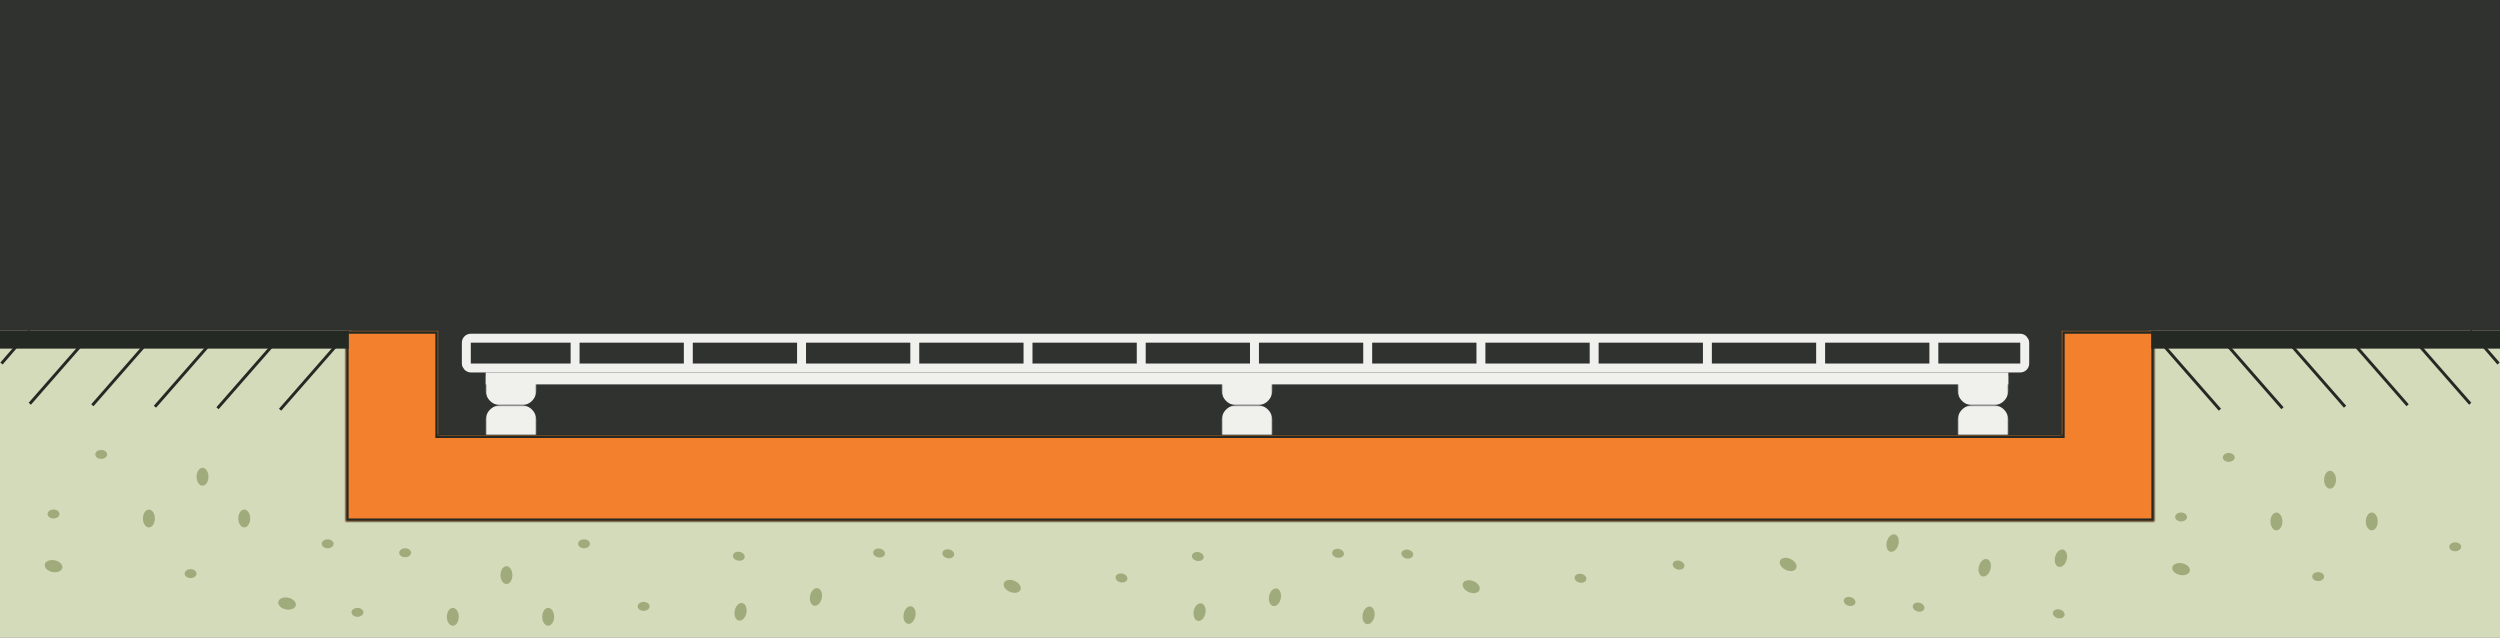 <?xml version="1.0" encoding="UTF-8"?> <svg xmlns="http://www.w3.org/2000/svg" width="839" height="214" viewBox="0 0 839 214" fill="none"><rect x="0" y="0" width="839" height="214" fill="#808080" stroke="none"/><path fill="#2F322F" d="M0 0h839v162H0z"></path><path fill-rule="evenodd" clip-rule="evenodd" d="M0 111h118v63h603v-63h118v103H0V111z" fill="#D4DBBB"></path><mask id="path-3-inside-1_1505_3561" fill="#fff"><path fill-rule="evenodd" clip-rule="evenodd" d="M116 111h31.102v35h544.796v-35H723v64H116v-64z"></path></mask><path fill-rule="evenodd" clip-rule="evenodd" d="M116 111h31.102v35h544.796v-35H723v64H116v-64z" fill="#F2802C"></path><path d="M147.102 111h1v-1h-1v1zM116 111v-1h-1v1h1zm31.102 35h-1v1h1v-1zm544.796 0v1h1v-1h-1zm0-35v-1h-1v1h1zM723 111h1v-1h-1v1zm0 64v1h1v-1h-1zm-607 0h-1v1h1v-1zm31.102-65H116v2h31.102v-2zm1 36v-35h-2v35h2zm543.796-1H147.102v2h544.796v-2zm1 1v-35h-2v35h2zm-1-34H723v-2h-31.102v2zM722 111v64h2v-64h-2zm1 63h-16v2h16v-2zm-16 0h-15.102v2H707v-2zm-559.898 2h544.796v-2H147.102v2zM116 176h31.102v-2H116v2zm-1-30v29h2v-29h-2zm0-35v35h2v-35h-2z" fill="#252924" mask="url(#path-3-inside-1_1505_3561)"></path><rect x="156.5" y="113.5" width="523" height="10" rx="1.5" stroke="#F0F0ED" stroke-width="3"></rect><path d="M193 114v9m38-9v9m38-9v9m38-9v9m38-9v9m38-9v9m38-9v9m38-9v9m38-9v9m38-9v9m38-9v9m38-9v9m38-9v9" stroke="#F0F0ED" stroke-width="3"></path><path fill="#F0F0ED" d="M163 125h511v4H163z"></path><mask id="path-20-outside-2_1505_3561" maskUnits="userSpaceOnUse" x="657" y="126" width="17" height="10" fill="#000"><path fill="#fff" d="M657 126h17v10h-17z"></path><path d="M660 129h11v2a2 2 0 01-2 2h-7a2 2 0 01-2-2v-2z"></path></mask><path d="M660 129v-3h-3v3h3zm11 0h3v-3h-3v3zm-11 3h11v-6h-11v6zm8-3v2h6v-2h-6zm1 1h-7v6h7v-6zm-6 1v-2h-6v2h6zm-1-1a1 1 0 011 1h-6a5 5 0 005 5v-6zm6 1a1 1 0 011-1v6a5 5 0 005-5h-6z" fill="#F0F0ED" mask="url(#path-20-outside-2_1505_3561)"></path><mask id="path-22-outside-3_1505_3561" maskUnits="userSpaceOnUse" x="410" y="126" width="17" height="10" fill="#000"><path fill="#fff" d="M410 126h17v10h-17z"></path><path d="M413 129h11v2a2 2 0 01-2 2h-7a2 2 0 01-2-2v-2z"></path></mask><path d="M413 129v-3h-3v3h3zm11 0h3v-3h-3v3zm-11 3h11v-6h-11v6zm8-3v2h6v-2h-6zm1 1h-7v6h7v-6zm-6 1v-2h-6v2h6zm-1-1a1 1 0 011 1h-6a5 5 0 005 5v-6zm6 1a1 1 0 011-1v6a5 5 0 005-5h-6z" fill="#F0F0ED" mask="url(#path-22-outside-3_1505_3561)"></path><mask id="path-24-outside-4_1505_3561" maskUnits="userSpaceOnUse" x="163" y="126" width="17" height="10" fill="#000"><path fill="#fff" d="M163 126h17v10h-17z"></path><path d="M166 129h11v2a2 2 0 01-2 2h-7a2 2 0 01-2-2v-2z"></path></mask><path d="M166 129v-3h-3v3h3zm11 0h3v-3h-3v3zm-11 3h11v-6h-11v6zm8-3v2h6v-2h-6zm1 1h-7v6h7v-6zm-6 1v-2h-6v2h6zm-1-1a1 1 0 011 1h-6a5 5 0 005 5v-6zm6 1a1 1 0 011-1v6a5 5 0 005-5h-6z" fill="#F0F0ED" mask="url(#path-24-outside-4_1505_3561)"></path><mask id="path-26-outside-5_1505_3561" maskUnits="userSpaceOnUse" x="657" y="136" width="17" height="10" fill="#000"><path fill="#fff" d="M657 136h17v10h-17z"></path><path d="M660 143h11v-2a2 2 0 00-2-2h-7a2 2 0 00-2 2v2z"></path></mask><path d="M660 143v3h-3v-3h3zm11 0h3v3h-3v-3zm-11-3h11v6h-11v-6zm8 3v-2h6v2h-6zm1-1h-7v-6h7v6zm-6-1v2h-6v-2h6zm-1 1a1 1 0 001-1h-6a5 5 0 015-5v6zm6-1a1 1 0 001 1v-6a5 5 0 015 5h-6z" fill="#F0F0ED" mask="url(#path-26-outside-5_1505_3561)"></path><mask id="path-28-outside-6_1505_3561" maskUnits="userSpaceOnUse" x="410" y="136" width="17" height="10" fill="#000"><path fill="#fff" d="M410 136h17v10h-17z"></path><path d="M413 143h11v-2a2 2 0 00-2-2h-7a2 2 0 00-2 2v2z"></path></mask><path d="M413 143v3h-3v-3h3zm11 0h3v3h-3v-3zm-11-3h11v6h-11v-6zm8 3v-2h6v2h-6zm1-1h-7v-6h7v6zm-6-1v2h-6v-2h6zm-1 1a1 1 0 001-1h-6a5 5 0 015-5v6zm6-1a1 1 0 001 1v-6a5 5 0 015 5h-6z" fill="#F0F0ED" mask="url(#path-28-outside-6_1505_3561)"></path><mask id="path-30-outside-7_1505_3561" maskUnits="userSpaceOnUse" x="163" y="136" width="17" height="10" fill="#000"><path fill="#fff" d="M163 136h17v10h-17z"></path><path d="M166 143h11v-2a2 2 0 00-2-2h-7a2 2 0 00-2 2v2z"></path></mask><path d="M166 143v3h-3v-3h3zm11 0h3v3h-3v-3zm-11-3h11v6h-11v-6zm8 3v-2h6v2h-6zm1-1h-7v-6h7v6zm-6-1v2h-6v-2h6zm-1 1a1 1 0 001-1h-6a5 5 0 015-5v6zm6-1a1 1 0 001 1v-6a5 5 0 015 5h-6z" fill="#F0F0ED" mask="url(#path-30-outside-7_1505_3561)"></path><path fill="#252924" d="M0 111h117v6H0z"></path><path d="M94 137.5l21-24M73 137l21-24m-42 23.5l21-24M31 136l21-24m-42 23.5l21-24M.5 122l9.5-11" stroke="#252924"></path><path fill="#252924" d="M839 111H722v6h117z"></path><path d="M745 137.5l-21-24m42 23.5l-21-24m42 23.5l-21-24m42 23.5l-21-24m42 23.5l-21-24m30.5 10.5l-9.5-11" stroke="#252924"></path><path fill-rule="evenodd" clip-rule="evenodd" d="M33.968 154c1.104 0 2-.672 2-1.5s-.896-1.5-2-1.5c-1.105 0-2 .672-2 1.5s.895 1.5 2 1.5zm36 6c0 1.657-.895 3-2 3s-2-1.343-2-3 .895-3 2-3 2 1.343 2 3zm-52.394 31.961c-1.625-.326-2.765-1.469-2.547-2.552.217-1.083 1.71-1.696 3.335-1.369 1.624.326 2.765 1.469 2.547 2.552-.218 1.083-1.71 1.696-3.335 1.369zM81.968 177c1.105 0 2-1.343 2-3s-.895-3-2-3-2 1.343-2 3 .895 3 2 3zm-30-3c0 1.657-.896 3-2 3-1.105 0-2-1.343-2-3s.895-3 2-3c1.104 0 2 1.343 2 3zm-34 0c1.105 0 2-.672 2-1.5s-.895-1.5-2-1.5-2 .672-2 1.5.895 1.5 2 1.5zm48 18.5c0 .828-.895 1.5-2 1.5s-2-.672-2-1.5.895-1.5 2-1.5 2 .672 2 1.5zm46-10c0 .828-.896 1.5-2 1.5-1.105 0-2-.672-2-1.5s.895-1.5 2-1.5c1.104 0 2 .672 2 1.5zm636-27.5c1.105 0 2-.672 2-1.5s-.895-1.5-2-1.5-2 .672-2 1.5.895 1.5 2 1.5zm36 6c0 1.657-.895 3-2 3s-2-1.343-2-3 .895-3 2-3 2 1.343 2 3zm-52.394 31.961c-1.625-.326-2.765-1.469-2.547-2.552.217-1.083 1.711-1.696 3.335-1.369 1.624.326 2.765 1.469 2.547 2.552-.218 1.083-1.711 1.696-3.335 1.369zM795.968 178c1.105 0 2-1.343 2-3s-.895-3-2-3-2 1.343-2 3 .895 3 2 3zm-30-3c0 1.657-.895 3-2 3s-2-1.343-2-3 .895-3 2-3 2 1.343 2 3zm-34 0c1.105 0 2-.672 2-1.5s-.895-1.5-2-1.5-2 .672-2 1.5.895 1.5 2 1.5zm48 18.5c0 .828-.895 1.5-2 1.5s-2-.672-2-1.5.895-1.5 2-1.5 2 .672 2 1.5zm46-10c0 .828-.895 1.5-2 1.5s-2-.672-2-1.5.895-1.5 2-1.5 2 .672 2 1.5zM196 184c1.105 0 2-.672 2-1.5s-.895-1.5-2-1.5c-1.104 0-2 .672-2 1.5s.896 1.5 2 1.5zm-26.032 12c1.104 0 2-1.343 2-3s-.896-3-2-3c-1.105 0-2 1.343-2 3s.895 3 2 3zm-76.574 5.961c-.217 1.083.923 2.226 2.547 2.552 1.625.327 3.118-.287 3.336-1.37.217-1.083-.923-2.225-2.547-2.552-1.625-.326-3.118.287-3.336 1.37zM185.968 207c0 1.657-.896 3-2 3-1.105 0-2-1.343-2-3s.895-3 2-3c1.104 0 2 1.343 2 3zm-34 3c1.104 0 2-1.343 2-3s-.896-3-2-3c-1.105 0-2 1.343-2 3s.895 3 2 3zm-30-4.5c0 .828-.896 1.5-2 1.5-1.105 0-2-.672-2-1.5s.895-1.5 2-1.5c1.104 0 2 .672 2 1.5zm16-20c0 .828-.896 1.5-2 1.5-1.105 0-2-.672-2-1.5s.895-1.5 2-1.5c1.104 0 2 .672 2 1.5zM216 205c1.105 0 2-.672 2-1.5s-.895-1.5-2-1.5c-1.104 0-2 .672-2 1.5s.896 1.5 2 1.5zm30.57-.055c.315-1.626 1.449-2.775 2.533-2.565 1.085.21 1.709 1.698 1.394 3.325-.315 1.627-1.449 2.775-2.533 2.566-1.085-.21-1.709-1.699-1.394-3.326zm93.886-10.016c1.532.629 2.435 1.967 2.016 2.989-.42 1.022-2.002 1.34-3.535.711-1.533-.629-2.436-1.967-2.016-2.989.419-1.022 2.002-1.34 3.535-.711zm-66.064 2.459c-1.085-.21-2.219.938-2.533 2.565-.315 1.627.309 3.116 1.393 3.325 1.085.21 2.219-.938 2.534-2.565.314-1.627-.31-3.116-1.394-3.325zm28.884 8.643c.315-1.626 1.449-2.775 2.534-2.565 1.084.209 1.708 1.698 1.393 3.325-.314 1.627-1.448 2.775-2.533 2.565-1.084-.209-1.708-1.698-1.394-3.325zm73.381-13.542c-1.084-.21-2.091.28-2.248 1.093-.158.813.594 1.643 1.679 1.853 1.084.209 2.091-.28 2.248-1.093.157-.814-.594-1.643-1.679-1.853zm-83.612-7.28c.157-.813 1.164-1.303 2.248-1.093 1.085.21 1.836 1.039 1.679 1.853-.158.813-1.164 1.302-2.249 1.093-1.084-.21-1.836-1.04-1.678-1.853zm25.489-.829c-1.085-.21-2.092.279-2.249 1.093-.157.813.594 1.642 1.679 1.852 1.084.21 2.091-.279 2.248-1.093.158-.813-.594-1.642-1.678-1.852zm-72.551 1.91c.157-.813 1.164-1.303 2.248-1.093 1.085.21 1.836 1.039 1.679 1.853-.158.813-1.164 1.302-2.249 1.093-1.084-.21-1.836-1.04-1.678-1.853zm157.165 16.191c-1.084-.209-2.219.939-2.533 2.566-.315 1.627.309 3.115 1.393 3.325 1.085.21 2.219-.939 2.534-2.565.315-1.627-.31-3.116-1.394-3.326zm93.368-4.461c.42-1.022-.483-2.361-2.016-2.99s-3.115-.31-3.534.712c-.42 1.021.483 2.36 2.016 2.989 1.532.629 3.115.31 3.534-.711zm-70.613 2.035c.315-1.627 1.449-2.776 2.534-2.566 1.084.21 1.708 1.699 1.393 3.325-.314 1.627-1.448 2.776-2.533 2.566-1.084-.21-1.708-1.699-1.394-3.325zm33.951 3.512c-1.084-.21-2.218.939-2.533 2.566-.315 1.626.309 3.115 1.394 3.325 1.084.21 2.218-.939 2.533-2.566.315-1.626-.309-3.115-1.394-3.325zm68.6-9.883c.157-.814 1.164-1.303 2.248-1.093 1.084.21 1.836 1.039 1.679 1.852-.158.814-1.164 1.303-2.249 1.093-1.084-.21-1.836-1.039-1.678-1.852zm-79.116-9.466c-1.085-.21-2.091.279-2.249 1.093-.157.813.595 1.642 1.679 1.852 1.084.21 2.091-.279 2.248-1.093.158-.813-.594-1.642-1.678-1.852zm20.992 1.356c.157-.813 1.164-1.302 2.248-1.093 1.085.21 1.836 1.04 1.679 1.853-.157.813-1.164 1.303-2.249 1.093-1.084-.21-1.836-1.039-1.678-1.853zm-68.054-.275c-1.085-.21-2.091.279-2.249 1.093-.157.813.594 1.642 1.679 1.852 1.084.21 2.091-.279 2.248-1.093.158-.813-.594-1.642-1.678-1.852zm291.298 2.561c-.429 1.6-1.641 2.666-2.708 2.38-1.067-.286-1.584-1.815-1.156-3.415.429-1.601 1.642-2.666 2.709-2.381 1.067.286 1.584 1.815 1.155 3.416zm-94.358 3.357c-1.485-.736-2.291-2.135-1.8-3.125.49-.989 2.091-1.195 3.576-.459 1.484.735 2.29 2.134 1.8 3.124-.491.99-2.092 1.195-3.576.46zm66.072 2.215c1.067.286 2.279-.779 2.708-2.38.429-1.6-.088-3.129-1.155-3.415-1.067-.286-2.28.78-2.709 2.38-.429 1.6.089 3.129 1.156 3.415zm-28.202-10.662c-.428 1.6-1.641 2.666-2.708 2.38-1.067-.286-1.584-1.815-1.155-3.415.428-1.601 1.641-2.666 2.708-2.38 1.067.285 1.584 1.815 1.155 3.415zm-74.154 8.323c1.067.286 2.106-.131 2.32-.931.214-.8-.477-1.681-1.544-1.967-1.067-.286-2.105.131-2.32.932-.214.8.477 1.68 1.544 1.966zm82.889 13.169c-.214.801-1.253 1.218-2.32.932-1.067-.286-1.758-1.167-1.543-1.967.214-.8 1.253-1.217 2.32-.931 1.067.286 1.758 1.166 1.543 1.966zm-25.483-.974c1.067.286 2.105-.131 2.32-.931.214-.8-.477-1.68-1.544-1.966-1.067-.286-2.106.131-2.32.931-.214.8.477 1.681 1.544 1.966zm72.504 3.221c-.214.8-1.253 1.217-2.32.931-1.067-.286-1.758-1.167-1.544-1.967.215-.8 1.254-1.217 2.32-.931 1.067.286 1.758 1.166 1.544 1.967z" fill="#A0AB7B"></path></svg> 